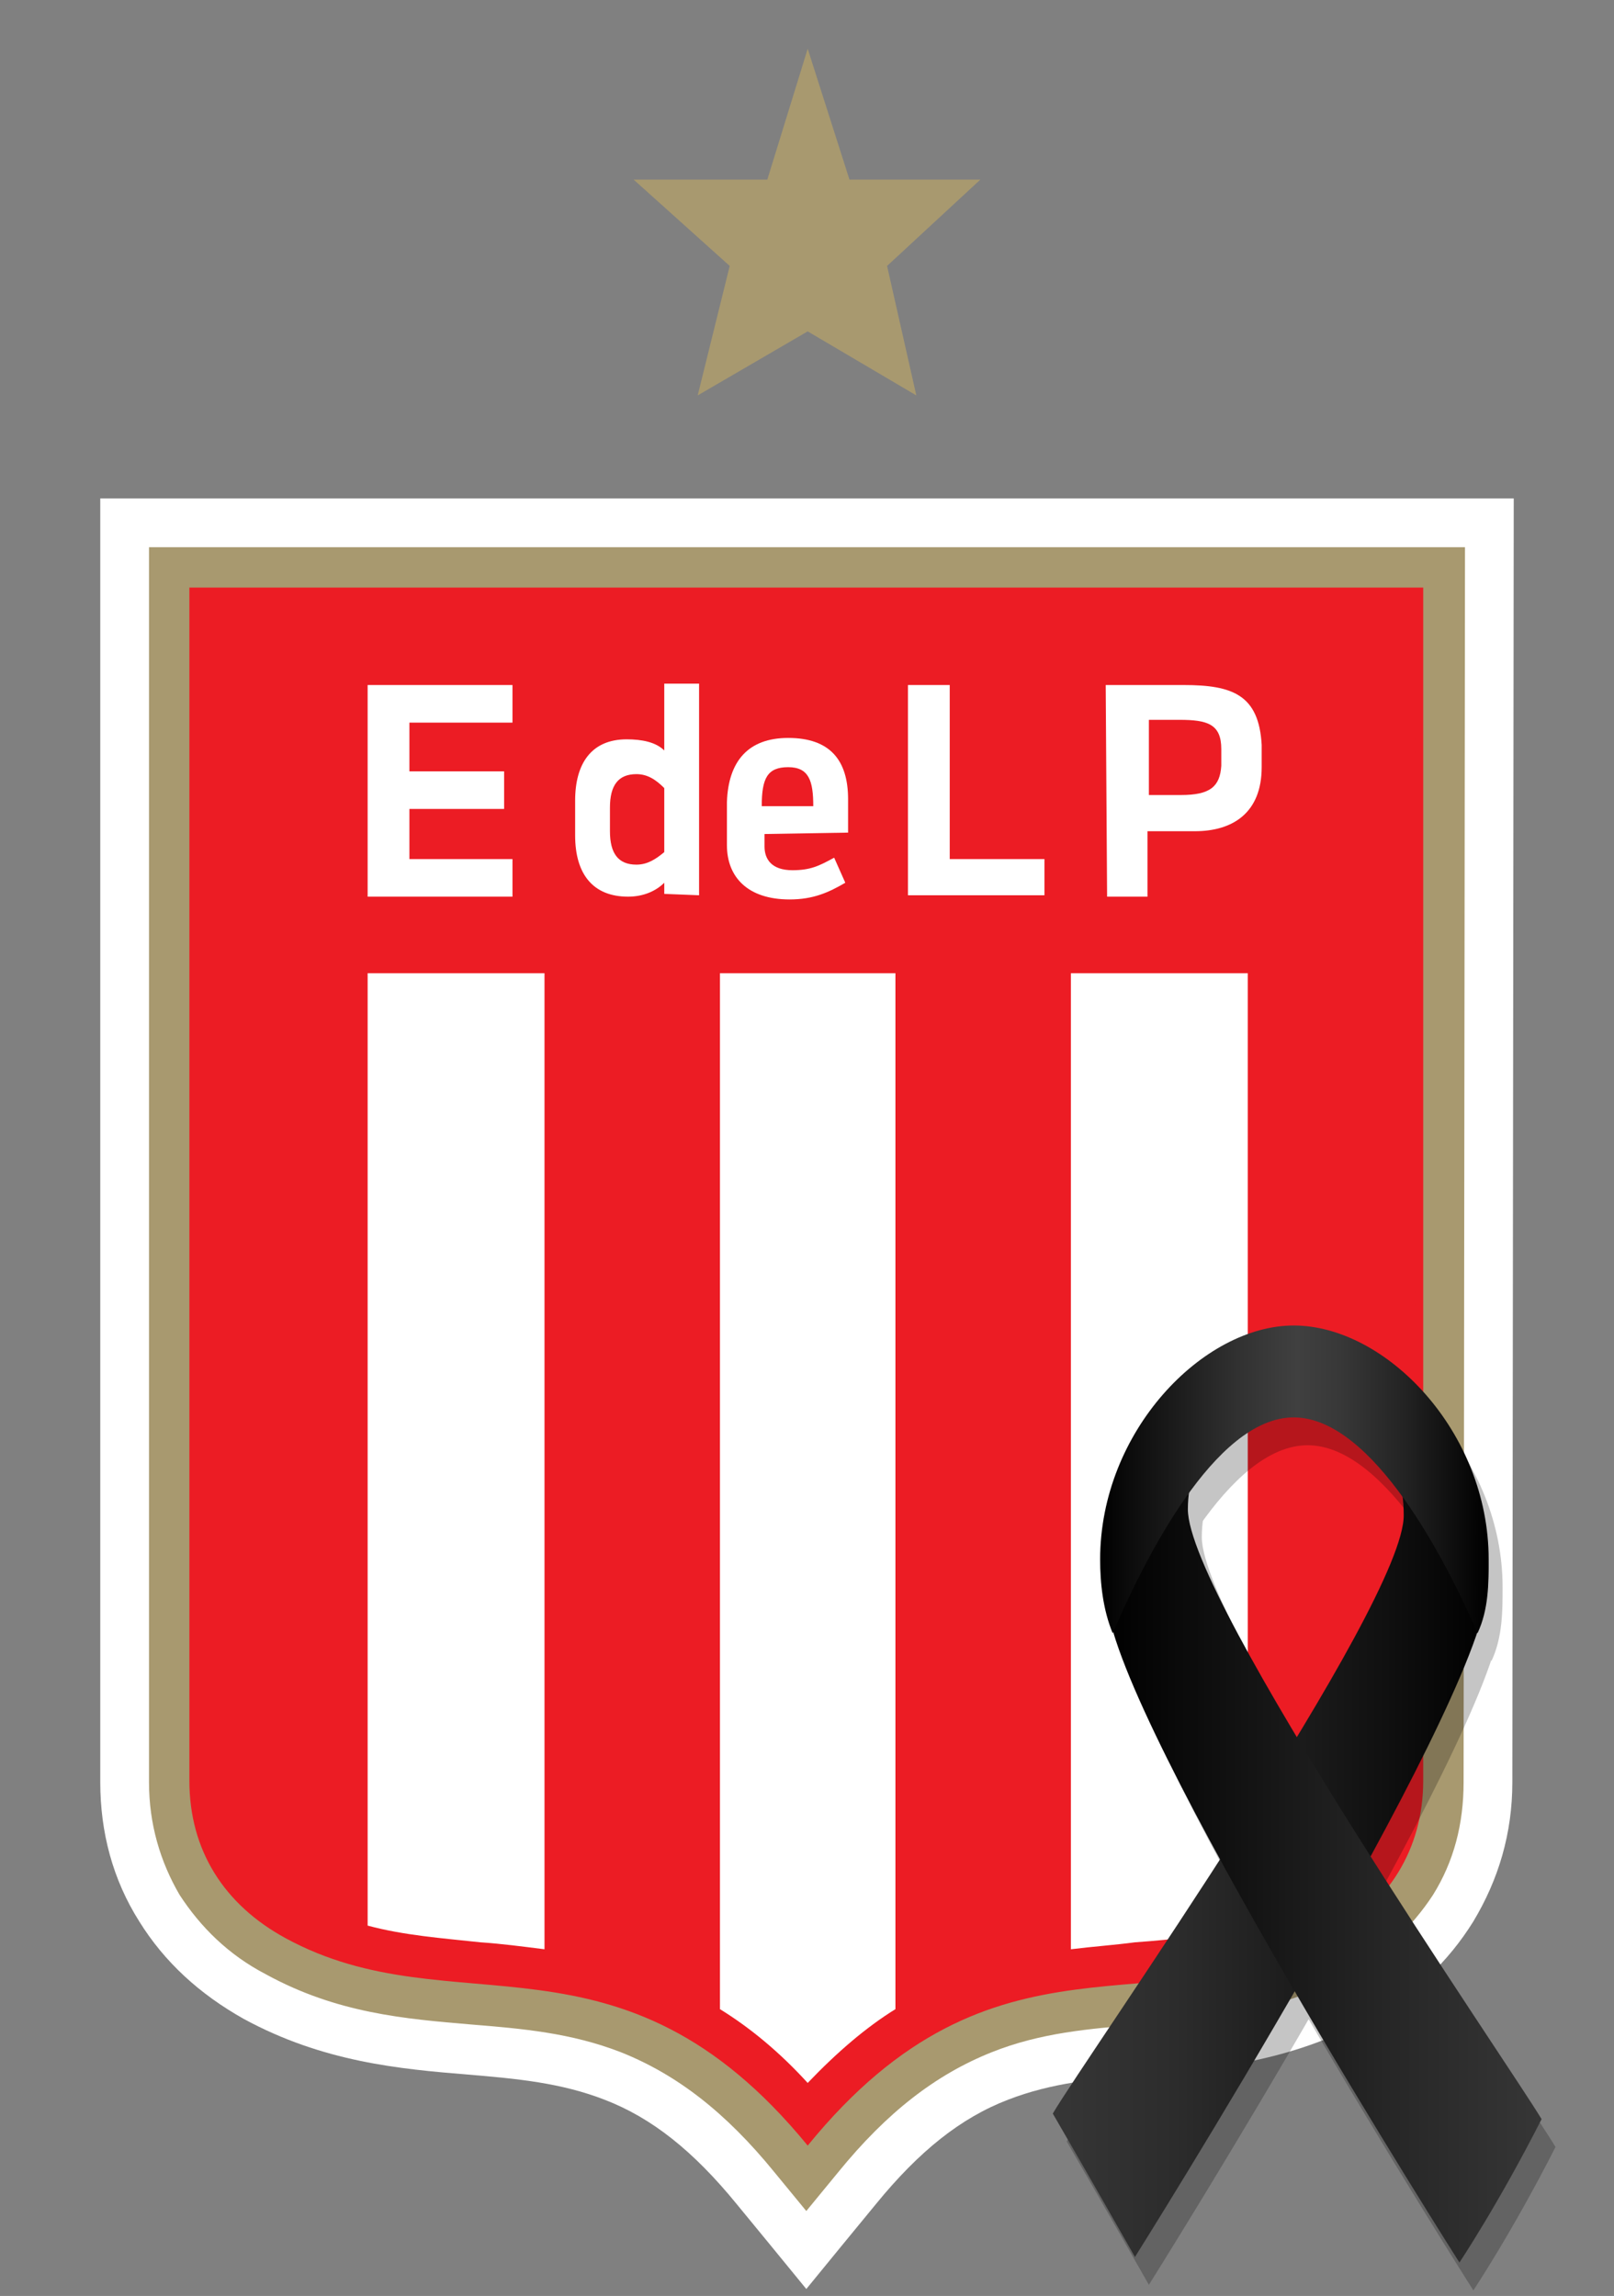 <?xml version="1.0" encoding="utf-8"?>
<!-- Generator: Adobe Illustrator 23.0.2, SVG Export Plug-In . SVG Version: 6.00 Build 0)  -->
<svg version="1.1" id="Capa_1" xmlns="http://www.w3.org/2000/svg" xmlns:xlink="http://www.w3.org/1999/xlink" x="0px" y="0px"
	 viewBox="0 0 115.9 164.9" style="enable-background:new 0 0 115.9 164.9;" xml:space="preserve">
<rect x="0" y="0" width="115.9" height="164.9" fill="#808080" stroke="none"/>
<style type="text/css">
	.st0{fill:#FFFFFF;}
	.st1{fill:#EC1C24;stroke:#EC1C24;stroke-miterlimit:10;}
	.st2{fill:#A8996F;}
	.st3{opacity:0.23;}
	.st4{fill:url(#SVGID_1_);}
	.st5{fill:url(#SVGID_2_);}
	.st6{fill:url(#SVGID_3_);}
</style>
<g>
	<path class="st0" d="M108.7,35.8H7.2V128c0,3.6,0.9,7,2.8,10c1.8,2.9,4.3,5.2,7.5,7c5.7,3.1,11.2,3.6,16.1,4
		c3.6,0.3,6.7,0.6,9.8,1.8c3.4,1.3,6.4,3.7,9.5,7.5l2.3,2.8l2.7,3.3l2.7-3.3l2.3-2.8c3.1-3.8,6.1-6.2,9.5-7.5
		c3.1-1.2,6.2-1.5,9.8-1.8c4.9-0.4,10.4-0.9,16.1-4c3.2-1.7,5.7-4.1,7.5-7c1.8-3,2.8-6.3,2.8-10L108.7,35.8z"/>
	<path class="st1" d="M102.1,42.2H13.6v85.7c0,4.9,2.5,8.9,6.9,11.3c12,6.6,23.9-1.7,37.4,14.9c13.5-16.5,25.3-8.3,37.4-14.9
		c4.4-2.4,6.9-6.3,6.9-11.3L102.1,42.2z"/>
	<polygon class="st2" points="52.4,19.1 50.1,28.4 58,23.8 65.8,28.4 63.7,19.1 70.4,12.9 61,12.9 58,3.5 55.1,12.9 45.5,12.9 	"/>
	<path class="st2" d="M102.2,42.2v85.7c0,4.9-2.5,8.9-6.9,11.3c-12,6.6-23.8-1.7-37.3,14.9c-13.5-16.5-25.4-8.3-37.5-14.9
		c-4.4-2.4-6.9-6.3-6.9-11.3V42.2L102.2,42.2 M105.2,39.3H10.7V128c0,3,0.8,5.7,2.2,8.1c1.5,2.3,3.5,4.3,6.2,5.7
		c5.1,2.8,10,3.2,14.7,3.6c3.7,0.3,7.2,0.6,10.8,2c4,1.6,7.5,4.3,11,8.6l2.3,2.8l2.3-2.8c3.5-4.3,7-7,11-8.6c3.5-1.4,7-1.7,10.8-2
		c4.8-0.4,9.7-0.8,14.7-3.6c2.6-1.4,4.7-3.4,6.2-5.7c1.5-2.4,2.2-5.1,2.2-8.1L105.2,39.3L105.2,39.3z"/>
	<path class="st0" d="M71.9,62.9L71.9,62.9L71.9,62.9z"/>
	<g>
		<path class="st0" d="M26.4,138.3c2.6,0.7,5.3,0.9,8.1,1.2c1.5,0.1,3,0.3,4.6,0.5V69.9H26.4V138.3z M76.9,69.9V140
			c1.6-0.2,3.1-0.3,4.6-0.5c2.8-0.2,5.5-0.5,8.1-1.2V69.9H76.9z M51.7,144.3c2.1,1.3,4.2,3,6.3,5.3c2.1-2.2,4.2-4,6.3-5.3V69.9H51.7
			V144.3z"/>
		<path class="st0" d="M29.4,61.7h7.4v2.7H26.4V49.2h10.4v2.7h-7.4v3.5h6.8v2.7h-6.8V61.7z"/>
		<path class="st0" d="M65.2,49.2h3v12.5h6.8v2.6h-9.8V49.2z"/>
		<path class="st0" d="M79.4,49.2h5.6c3.5,0,5.4,0.7,5.6,4.3c0,0.2,0,1.3,0,1.6c0,3.3-2.1,4.6-4.8,4.6h-3.4v4.7h-2.9L79.4,49.2
			L79.4,49.2z M82.4,57.1h2.4c2.1,0,2.8-0.6,2.9-2.1c0-0.2,0-1.1,0-1.2c0-1.8-1-2.1-3-2.1h-2.2v5.4H82.4z"/>
		<g>
			<path class="st0" d="M60.9,59.8v-2.4c0-2.8-1.3-4.4-4.3-4.4c-2.9,0-4.3,1.7-4.4,4.6v3.1c0,2.3,1.5,3.9,4.5,3.9
				c1.7,0,2.8-0.5,4-1.2l-0.8-1.8c-1.1,0.6-1.7,0.9-3,0.9c-1.5,0-2-0.8-2-1.7v-0.9L60.9,59.8L60.9,59.8z M56.6,55.1
				c1.5,0,1.8,1,1.8,2.8h-3.7C54.7,55.9,55.1,55.1,56.6,55.1z"/>
			<path class="st0" d="M50.2,64.3V49.1h-2.5v4.8c-0.6-0.6-1.6-0.8-2.7-0.8c-2.5,0-3.7,1.7-3.7,4.4V60c0,2.8,1.3,4.4,3.8,4.4
				c1.1,0,2-0.4,2.6-1c0,0.1,0,0.8,0,0.8L50.2,64.3L50.2,64.3z M45.7,62.1c-1.3,0-1.9-0.8-1.9-2.4V58c0-1.6,0.6-2.4,1.9-2.4
				c0.8,0,1.4,0.4,2,1v4.6C47.1,61.7,46.5,62.1,45.7,62.1z"/>
		</g>
	</g>
</g>
<g>
	<g class="st3">
		<path d="M76.6,153.8c2.5,4.3,5.9,10.3,5.9,10.3s24.5-39,25.3-47.8c0.7-8-3.9-13.6-10.6-15c2.2,2.2,4.6,5.3,4.6,9.5
			C101.9,117.2,79,149.7,76.6,153.8z"/>
		<path d="M111.7,154.2c-3.1,6.1-5.9,10.3-5.9,10.3s-24.4-38.4-25.3-47.3c-0.8-8,4.4-13.9,10.7-15.5c-2.2,2.2-4.9,4.6-4.9,8.7
			C86.3,116.9,109.3,150.2,111.7,154.2z"/>
		<path d="M107.9,114c0,1.7,0,3.6-0.8,5.3c-2.2-5.1-7.5-15.5-13.2-15.5s-10.8,10.4-13,15.5c-0.7-1.7-0.9-3.6-0.9-5.3
			c0-9.2,7.4-16.8,13.9-16.8C100.5,97.2,107.9,104.8,107.9,114z"/>
	</g>
	<g>
		<g>
			
				<linearGradient id="SVGID_1_" gradientUnits="userSpaceOnUse" x1="75.6" y1="1044.7" x2="106.87" y2="1044.7" gradientTransform="matrix(1 0 0 1 0 -914)">
				<stop  offset="0" style="stop-color:#363636"/>
				<stop  offset="0.281" style="stop-color:#2C2C2C"/>
				<stop  offset="0.764" style="stop-color:#101010"/>
				<stop  offset="1" style="stop-color:#000000"/>
			</linearGradient>
			<path class="st4" d="M75.6,151.8c2.5,4.3,5.9,10.3,5.9,10.3s24.5-39,25.3-47.8c0.7-8-3.9-13.6-10.6-15c2.2,2.2,4.6,5.3,4.6,9.5
				C100.9,115.2,78,147.7,75.6,151.8z"/>
			
				<linearGradient id="SVGID_2_" gradientUnits="userSpaceOnUse" x1="79.373" y1="1045.1" x2="110.654" y2="1045.1" gradientTransform="matrix(1 0 0 1 0 -914)">
				<stop  offset="0" style="stop-color:#000000"/>
				<stop  offset="0.642" style="stop-color:#262626"/>
				<stop  offset="1" style="stop-color:#363636"/>
			</linearGradient>
			<path class="st5" d="M110.7,152.2c-3.1,6.1-5.9,10.3-5.9,10.3s-24.4-38.4-25.3-47.3c-0.8-8,4.4-13.9,10.7-15.5
				c-2.2,2.2-4.9,4.6-4.9,8.7C85.3,114.9,108.3,148.2,110.7,152.2z"/>
			
				<linearGradient id="SVGID_3_" gradientUnits="userSpaceOnUse" x1="79" y1="1020.25" x2="106.9" y2="1020.25" gradientTransform="matrix(1 0 0 1 0 -914)">
				<stop  offset="0" style="stop-color:#000000"/>
				<stop  offset="6.385791e-02" style="stop-color:#0A0A0A"/>
				<stop  offset="0.355" style="stop-color:#313131"/>
				<stop  offset="0.506" style="stop-color:#404040"/>
				<stop  offset="0.616" style="stop-color:#383838"/>
				<stop  offset="0.784" style="stop-color:#232323"/>
				<stop  offset="0.987" style="stop-color:#010101"/>
				<stop  offset="0.992" style="stop-color:#000000"/>
			</linearGradient>
			<path class="st6" d="M106.9,112c0,1.7,0,3.6-0.8,5.3c-2.2-5.1-7.5-15.5-13.2-15.5s-10.8,10.4-13,15.5c-0.7-1.7-0.9-3.6-0.9-5.3
				c0-9.2,7.4-16.8,13.9-16.8C99.5,95.2,106.9,102.8,106.9,112z"/>
		</g>
	</g>
</g>
</svg>
